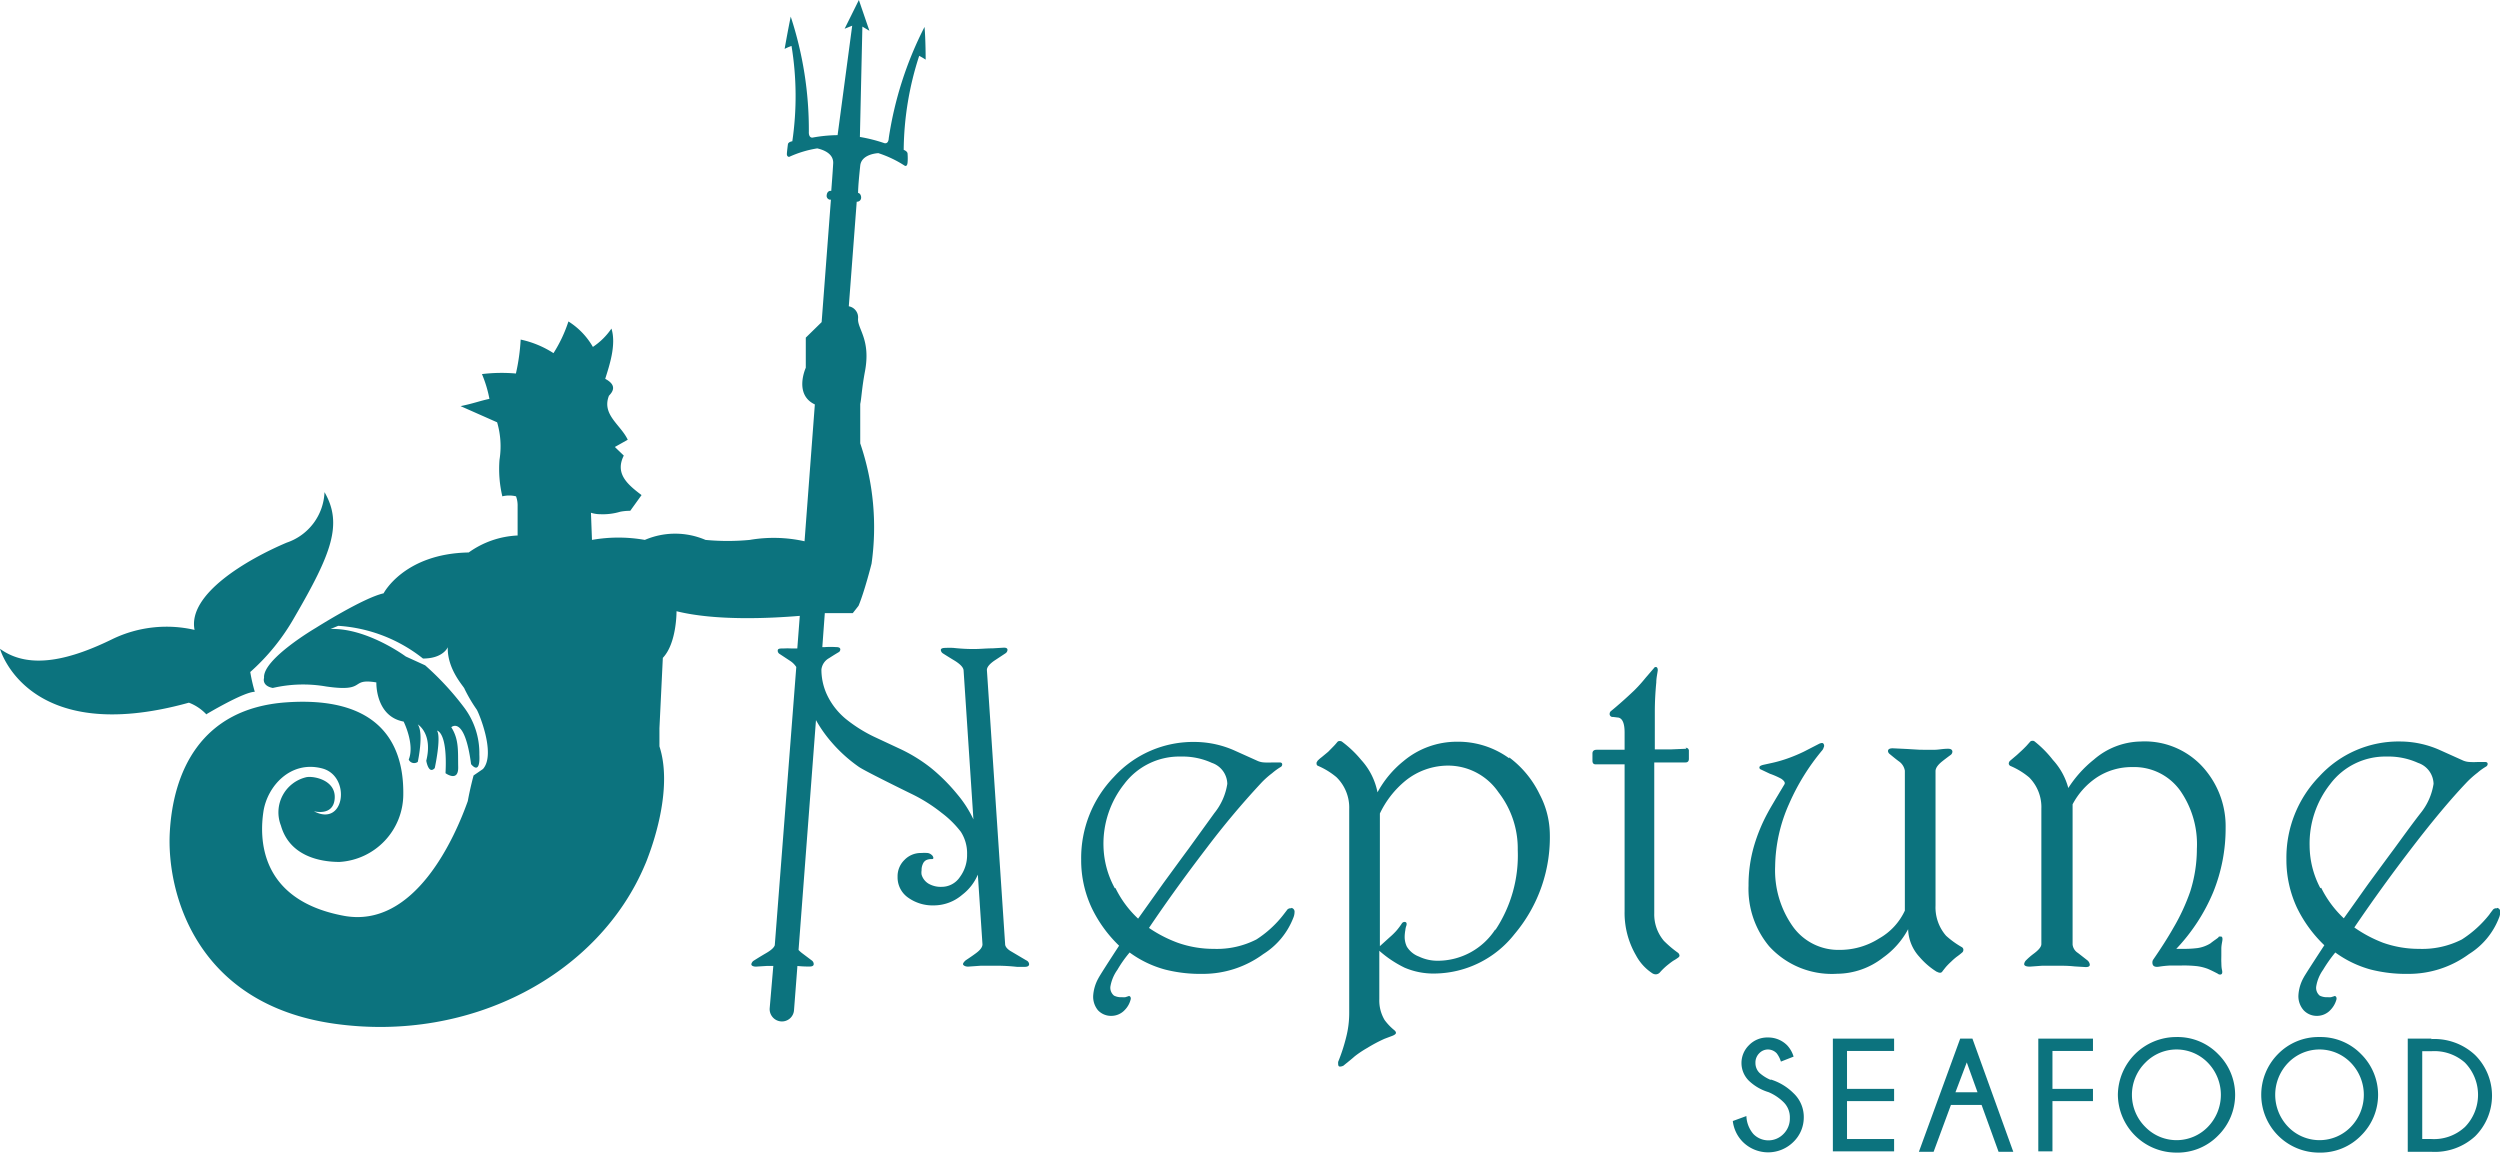 <svg xmlns="http://www.w3.org/2000/svg" viewBox="0 0 220.87 101.83"><defs><style>.cls-1{fill:#0c737e;}</style></defs><g id="Capa_2" data-name="Capa 2"><g id="VDA-LC"><path class="cls-1" d="M90.66,84.84,89.24,84c-.3-.2-.44-.4-.44-.6L87.19,59.19c0-.24.22-.52.67-.83l1-.66a.39.39,0,0,0,.15-.28c0-.14-.11-.2-.32-.2l-1,.06c-.55,0-1.1.06-1.64.06-.29,0-.89,0-1.83-.1a6.75,6.75,0,0,0-.68,0c-.28,0-.42.06-.42.19a.41.41,0,0,0,.16.28s.4.26,1.08.67c.49.31.74.58.77.83L86,72.39a10.09,10.09,0,0,0-1.42-2.21,16.17,16.17,0,0,0-2.34-2.34,14,14,0,0,0-2.6-1.62l-2.46-1.15a12.73,12.73,0,0,1-2.45-1.55,6.2,6.2,0,0,1-1.6-2,5.29,5.29,0,0,1-.56-2.37,1.32,1.32,0,0,1,.67-1c.22-.14.51-.33.89-.55a.31.31,0,0,0,.11-.22q0-.21-.36-.21a7.62,7.62,0,0,0-1,0h-.23l.22-3h2.47l.51-.65C76.38,52.26,77,49.8,77,49.8A23,23,0,0,0,76,39.17L76,35.69h0c.11-.47.13-1.35.42-2.89.53-2.85-.7-3.75-.61-4.68a1,1,0,0,0-.82-1.06l.7-9.24h.06a.36.36,0,0,0,.33-.36h0c0-.21-.11-.4-.27-.41h0c0-.54.1-1.57.19-2.42s1.1-1.07,1.6-1.1a9.82,9.82,0,0,1,2.33,1.11s.21.13.25-.26,0-.82,0-.82,0-.19-.34-.32a27.51,27.51,0,0,1,1.37-8.31s.4.22.57.34c0,0,0-1.79-.1-2.89a31.93,31.93,0,0,0-3.16,9.82h0s0,.53-.38.45a13.78,13.78,0,0,0-2.17-.55l.22-9.75.62.37L75.88,0,74.62,2.54l.67-.27L74,11.94a12.93,12.93,0,0,0-2.23.22c-.35,0-.31-.5-.31-.51A32,32,0,0,0,69.86,1.47c-.23,1.08-.54,2.85-.54,2.85a4.53,4.53,0,0,1,.61-.26A27.52,27.52,0,0,1,70,12.48c-.39.07-.39.27-.39.27s-.07.52-.09.82.2.29.2.29a9.53,9.53,0,0,1,2.48-.75c.49.11,1.46.43,1.41,1.33s-.13,1.88-.17,2.42h-.07c-.17,0-.31.15-.33.37h0a.34.34,0,0,0,.27.41h.1l-.82,10.82-1.4,1.37s0,1.66,0,2.66c0,0-1.08,2.36.8,3.24l-.91,12.09a12.52,12.52,0,0,0-4.84-.12,20.71,20.71,0,0,1-3.91,0,6.79,6.79,0,0,0-5.36,0,13.38,13.38,0,0,0-4.67,0l-.09-2.4a2.71,2.71,0,0,0,.83.13,5.35,5.35,0,0,0,1.76-.22,4.37,4.37,0,0,1,.88-.08l1-1.39c-1.24-.94-2.37-1.89-1.57-3.49l-.79-.76,1.14-.64c-.62-1.33-2.32-2.21-1.66-3.89.31-.32.77-.91-.33-1.49.35-1.13,1-3,.55-4.44a6,6,0,0,1-1.64,1.62,6.42,6.42,0,0,0-2.16-2.25,12.27,12.27,0,0,1-1.32,2.8A8.7,8.7,0,0,0,46,30a17.94,17.94,0,0,1-.42,3,14.28,14.28,0,0,0-3,.05,10.74,10.74,0,0,1,.66,2.19c-.83.17-1.38.4-2.55.64l3.23,1.43a7.54,7.54,0,0,1,.21,3.31,10.52,10.52,0,0,0,.25,3.23,2.54,2.54,0,0,1,1.21,0,2.31,2.31,0,0,1,.14.86v2.6a8,8,0,0,0-4.32,1.5c-5.71.1-7.52,3.61-7.52,3.61-1.8.4-6,3.06-6,3.06s-4.71,2.76-4.56,4.41c0,0-.24.69.77.89a11.89,11.89,0,0,1,4.72-.13c3.67.53,2-.76,4.43-.36,0,0-.1,3,2.41,3.46,0,0,1,2,.45,3.36a.53.53,0,0,0,.8.2s.55-2.51,0-3.31c0,0,1.35.8.75,3.21,0,0,.2,1.25.75.65,0,0,.59-2.71.2-3.31,0,0,.94.09.75,3.76,0,0,1.15.84,1.12-.54s.09-2.42-.61-3.52c0,0,1.17-1.1,1.75,3.26,0,0,.83,1.1.73-.85A6.7,6.7,0,0,0,41,62.5a25,25,0,0,0-3.44-3.72L35.85,58s-3.43-2.54-6.65-2.43l.68-.28a13.41,13.41,0,0,1,7.49,2.89c1.8,0,2.19-1,2.19-1-.06,2,1.48,3.53,1.48,3.68a13.51,13.51,0,0,0,1.07,1.82c.12.13,1.75,3.92.56,5.26l-.83.57s-.3,1.09-.51,2.26c-1.09,3.07-4.65,11.35-11,10.13-7.5-1.42-7.39-6.94-7.06-9.18s2.39-4.57,5.2-3.83c2.57.68,2,5.24-.74,3.78,0,0,1.73.48,1.84-1.13s-1.82-2-2.49-1.88a3.19,3.19,0,0,0-2.26,4.28C25.69,76,29,76.15,30,76.15a6,6,0,0,0,5.63-6c.05-5-2.66-8.63-10.32-8.1S15.28,68.31,15,73.55s2.25,15.18,14.59,16.9C41.64,92.13,52.93,86.07,57,76.36h0s.11-.24.26-.66h0c.64-1.69,2.13-6.3,1-9.76v-1.6l.3-6.22C59.8,56.82,59.77,54,59.77,54c3.46.86,8.25.63,10.89.41l-.22,2.88-.55,0a5.83,5.83,0,0,0-.63,0c-.37,0-.55,0-.55.2a.33.33,0,0,0,.16.28l1,.66a1.83,1.83,0,0,1,.48.5L68.45,83.51c-.07.21-.32.44-.77.7-.67.39-1,.61-1.1.67s-.2.22-.2.32.14.2.41.2l.95-.06.58,0L68,89.08a1.09,1.09,0,0,0,1,1.16h0a1.07,1.07,0,0,0,1.15-1l.3-3.9a8.68,8.68,0,0,0,1.08.05c.24,0,.36-.07.36-.22a.4.4,0,0,0-.15-.3l-.89-.67a2.7,2.7,0,0,1-.3-.27l1.54-20.31a11.58,11.58,0,0,0,1.33,1.9,13,13,0,0,0,2.47,2.24q.57.38,4.58,2.35a14.19,14.19,0,0,1,2.73,1.71,8.76,8.76,0,0,1,1.69,1.67,3.5,3.5,0,0,1,.55,2,3.24,3.24,0,0,1-.64,2,1.93,1.93,0,0,1-1.61.86,2.13,2.13,0,0,1-1-.2,1.37,1.37,0,0,1-.77-.88,1.14,1.14,0,0,1,0-.37,1.26,1.26,0,0,1,.12-.59.65.65,0,0,1,.29-.32,1,1,0,0,1,.44-.09c.13,0,.19,0,.19-.12a.4.4,0,0,0-.15-.25.67.67,0,0,0-.36-.17,4.24,4.24,0,0,0-.57,0,2,2,0,0,0-1.48.62,2,2,0,0,0-.6,1.48,2.18,2.18,0,0,0,.94,1.85,3.71,3.71,0,0,0,2.25.68A3.86,3.86,0,0,0,85,79.06a4.39,4.39,0,0,0,1.39-1.79l.41,6.16q0,.36-.57.78c-.2.15-.5.36-.91.63-.16.14-.24.26-.24.34s.15.22.45.22l1.13-.08c.34,0,.78,0,1.33,0,.31,0,.93,0,1.86.1l.68,0q.39,0,.39-.24a.4.4,0,0,0-.22-.32"/><path class="cls-1" d="M114.07,80.25a.37.37,0,0,0-.38.17l-.3.39A9.5,9.5,0,0,1,111,83a7.68,7.68,0,0,1-3.77.83,9.48,9.48,0,0,1-3.18-.54,11.58,11.58,0,0,1-2.54-1.31c1.59-2.36,3.3-4.72,5.1-7.07a73.48,73.48,0,0,1,4.78-5.7,7.51,7.51,0,0,1,1-.9,5.43,5.43,0,0,1,.74-.54.26.26,0,0,0,.15-.23c0-.12-.08-.18-.23-.18l-.64,0a5.79,5.79,0,0,1-.72,0,1.67,1.67,0,0,1-.55-.12l-2-.9a8.73,8.73,0,0,0-3.52-.79,9.49,9.49,0,0,0-7.2,3.08,10.31,10.31,0,0,0-2.9,7.31,9.89,9.89,0,0,0,.94,4.29,11.57,11.57,0,0,0,2.41,3.32c-1.13,1.73-1.73,2.68-1.82,2.86a3.64,3.64,0,0,0-.47,1.57A1.88,1.88,0,0,0,97,89.25a1.57,1.57,0,0,0,1.19.5,1.62,1.62,0,0,0,1.19-.53,2,2,0,0,0,.5-.88c.06-.16,0-.27-.06-.32a.14.14,0,0,0-.15,0l-.25.08a1.54,1.54,0,0,1-.3,0,1.36,1.36,0,0,1-.7-.14.9.9,0,0,1-.32-.79,3.57,3.57,0,0,1,.62-1.49,10.51,10.51,0,0,1,1.08-1.53,9.48,9.48,0,0,0,3.14,1.51,12.68,12.68,0,0,0,3.3.38,9,9,0,0,0,5.37-1.75,6.58,6.58,0,0,0,2.65-3.2,1.33,1.33,0,0,0,.11-.5.34.34,0,0,0-.28-.38M98.49,78.47a8.1,8.1,0,0,1-1-3.74,8.49,8.49,0,0,1,1.83-5.46,6.09,6.09,0,0,1,5-2.43,6.24,6.24,0,0,1,2.75.56,2,2,0,0,1,1.36,1.85,5.41,5.41,0,0,1-1.14,2.58L105,75c-.61.82-1.34,1.83-2.2,3l-2.25,3.16a9.2,9.2,0,0,1-2-2.7"/><path class="cls-1" d="M133.34,67a7.66,7.66,0,0,0-4.64-1.47A7.33,7.33,0,0,0,124,67.24,9.09,9.09,0,0,0,121.7,70a5.92,5.92,0,0,0-1.44-2.86,9.69,9.69,0,0,0-1.69-1.61.3.3,0,0,0-.2-.06.24.24,0,0,0-.23.1c-.1.12-.2.24-.32.36l-.48.49-.58.48a2.59,2.59,0,0,0-.36.32s-.05.09-.08.14a.3.3,0,0,0,0,.14.18.18,0,0,0,.12.16,6.54,6.54,0,0,1,1.63,1,3.75,3.75,0,0,1,1.13,2.82v18a8.56,8.56,0,0,1-.28,2.2,15.72,15.72,0,0,1-.7,2.14c0,.27,0,.41.17.41a.75.75,0,0,0,.3-.08c.35-.29.7-.56,1-.83a9.31,9.31,0,0,1,1.11-.74,13.08,13.08,0,0,1,1.53-.81l.69-.26c.2-.08.31-.17.31-.26s-.07-.18-.2-.28a4.83,4.83,0,0,1-.8-.85,3.36,3.36,0,0,1-.47-1.85V84a9.87,9.87,0,0,0,2.23,1.49,6.46,6.46,0,0,0,2.65.52,9.09,9.09,0,0,0,7.06-3.48,13.25,13.25,0,0,0,3.12-9,7.7,7.7,0,0,0-.89-3.34,8.85,8.85,0,0,0-2.7-3.28m-1.21,15.18A6.07,6.07,0,0,1,127,84.88a3.78,3.78,0,0,1-1.64-.37,2.12,2.12,0,0,1-1.07-.88,2,2,0,0,1-.19-.89,3.45,3.45,0,0,1,.06-.57,1.49,1.49,0,0,1,.09-.39c.06-.22,0-.33-.17-.33a.29.29,0,0,0-.22.12,5.54,5.54,0,0,1-.52.69,6.41,6.41,0,0,1-.58.56l-.85.77V71.87A8.4,8.4,0,0,1,124.14,69,6,6,0,0,1,128,67.64,5.4,5.4,0,0,1,132.39,70a8.09,8.09,0,0,1,1.7,5.09,11.92,11.92,0,0,1-2,7.11"/><path class="cls-1" d="M149,66.15l-1.42.06q-.68,0-1.38,0V62.89c0-.9.05-1.77.13-2.61,0-.35.08-.7.13-1.05,0-.2-.06-.3-.17-.3a.19.19,0,0,0-.17.1l-.74.86a13.22,13.22,0,0,1-1,1.11c-.4.38-.76.71-1.09,1s-.64.56-.95.81a.32.32,0,0,0-.13.24.26.26,0,0,0,.3.29l.49.06c.35.09.53.53.53,1.31v1.53c-.47,0-1,0-1.53,0l-.93,0c-.25,0-.38.11-.38.33v.64c0,.21.09.32.29.32l1.26,0c.4,0,.84,0,1.29,0V80.49a7.45,7.45,0,0,0,1,3.9A4.33,4.33,0,0,0,146,86a.56.56,0,0,0,.3.08.49.49,0,0,0,.34-.16,5.59,5.59,0,0,1,.76-.72c.1-.08.24-.19.43-.32a4.2,4.2,0,0,0,.38-.24c.11-.07.17-.14.17-.21a.36.36,0,0,0-.17-.28A9.56,9.56,0,0,1,147,83.12a3.62,3.62,0,0,1-.85-2.43V67.36c.55,0,1.14,0,1.76,0l1,0c.2,0,.3-.11.3-.32v-.68a.26.26,0,0,0-.3-.29"/><path class="cls-1" d="M171.11,85.84a.56.56,0,0,0,.29.1.24.24,0,0,0,.22-.14l.27-.34a5.68,5.68,0,0,1,.49-.5,5.36,5.36,0,0,1,.49-.43,5.54,5.54,0,0,0,.53-.42.38.38,0,0,0,.06-.18.27.27,0,0,0-.15-.26,7.8,7.8,0,0,1-1.38-1A3.82,3.82,0,0,1,171,80V68.13c0-.26.19-.54.57-.85.2-.16.46-.36.79-.6a.38.38,0,0,0,.13-.26q0-.27-.39-.27c-.42,0-.79.08-1.11.09s-.77,0-1.35,0l-1.18-.07-1.23-.06c-.29,0-.43.08-.43.25a.36.36,0,0,0,.13.24c.27.22.54.45.83.66a1.26,1.26,0,0,1,.53.83V80.45A5.46,5.46,0,0,1,166,82.92a6.44,6.44,0,0,1-3.45,1,4.94,4.94,0,0,1-4.16-2.07,8.59,8.59,0,0,1-1.56-5.3A13.94,13.94,0,0,1,158.07,71a19.58,19.58,0,0,1,2.9-4.69.66.66,0,0,0,.15-.28.29.29,0,0,0,0-.29.17.17,0,0,0-.15-.1.85.85,0,0,0-.23.06l-1.34.69a13.72,13.72,0,0,1-1.45.61,11.42,11.42,0,0,1-1.43.41l-.73.16c-.24.06-.35.13-.35.23s.05.16.17.2l.76.36a6.79,6.79,0,0,1,1,.44c.26.18.36.34.29.48-.79,1.32-1.29,2.16-1.48,2.52a15,15,0,0,0-1.21,2.92,12.36,12.36,0,0,0-.49,3.54,7.91,7.91,0,0,0,1.82,5.34,7.48,7.48,0,0,0,6,2.43,6.67,6.67,0,0,0,4.07-1.43,7.28,7.28,0,0,0,2.21-2.51,3.76,3.76,0,0,0,1,2.45,6.57,6.57,0,0,0,1.55,1.33"/><path class="cls-1" d="M192.61,69.84A8.28,8.28,0,0,1,194.09,75a12.47,12.47,0,0,1-.59,3.77A17.93,17.93,0,0,1,192,82c-.42.74-1,1.67-1.78,2.8a.43.43,0,0,0-.06.24c0,.31.2.43.61.36a9.22,9.22,0,0,1,1-.1c.24,0,.56,0,1,0a10.9,10.9,0,0,1,1.35.06,4.27,4.27,0,0,1,.92.23c.17.07.47.21.89.43a.31.31,0,0,0,.21.08c.17,0,.23-.13.17-.4s-.05-.47-.06-.69,0-.43,0-.63,0-.28,0-.56.06-.52.09-.72,0-.36-.13-.36l-.09,0c-.05,0-.1,0-.12.06s-.36.26-.72.55a3,3,0,0,1-1.13.41,9.49,9.49,0,0,1-1.23.07h-.65a16.53,16.53,0,0,0,3.26-5,15,15,0,0,0,1.1-5.71A7.77,7.77,0,0,0,195,68.23a6.93,6.93,0,0,0-5.87-2.72A6.47,6.47,0,0,0,185,67.1a10.31,10.31,0,0,0-2.27,2.52,5.9,5.9,0,0,0-1.36-2.48,9.57,9.57,0,0,0-1.61-1.63.25.25,0,0,0-.19-.06.26.26,0,0,0-.23.1l-.32.36c-.12.12-.27.28-.47.46s-.36.34-.49.44l-.46.39a.35.35,0,0,0-.13.26.25.25,0,0,0,.17.22,6.54,6.54,0,0,1,1.63,1,3.71,3.71,0,0,1,1.08,2.77V83.41c0,.24-.24.53-.72.88a5.73,5.73,0,0,0-.61.53.58.58,0,0,0-.19.35c0,.15.17.23.51.23l1.09-.08c.32,0,.75,0,1.29,0s1,0,1.55.06l1,.06q.36,0,.36-.21a.58.58,0,0,0-.23-.4l-.82-.64a1,1,0,0,1-.47-.74V71.06a6.5,6.5,0,0,1,2.1-2.35,5.62,5.62,0,0,1,3.2-.94,5,5,0,0,1,4.2,2.07"/><path class="cls-1" d="M220.59,80.25a.37.37,0,0,0-.38.17c-.11.14-.21.27-.29.39A9.84,9.84,0,0,1,217.5,83a7.72,7.72,0,0,1-3.78.83,9.48,9.48,0,0,1-3.18-.54A11.58,11.58,0,0,1,208,81.94q2.4-3.54,5.11-7.07t4.77-5.7a8.26,8.26,0,0,1,1-.9,4.91,4.91,0,0,1,.75-.54.28.28,0,0,0,.15-.23q0-.18-.24-.18l-.63,0a5.85,5.85,0,0,1-.73,0,1.67,1.67,0,0,1-.55-.12l-2-.9a8.66,8.66,0,0,0-3.52-.79,9.49,9.49,0,0,0-7.2,3.08A10.3,10.3,0,0,0,202,75.9a10,10,0,0,0,.93,4.29,11.61,11.61,0,0,0,2.42,3.32c-1.13,1.73-1.74,2.68-1.83,2.86a3.61,3.61,0,0,0-.46,1.57,1.87,1.87,0,0,0,.46,1.31,1.58,1.58,0,0,0,1.19.5,1.62,1.62,0,0,0,1.19-.53,2.14,2.14,0,0,0,.51-.88c.05-.16,0-.27-.07-.32a.12.12,0,0,0-.14,0l-.26.08a1.55,1.55,0,0,1-.29,0,1.4,1.4,0,0,1-.71-.14.9.9,0,0,1-.31-.79,3.51,3.51,0,0,1,.61-1.49,12.3,12.3,0,0,1,1.08-1.53,9.57,9.57,0,0,0,3.14,1.51,12.71,12.71,0,0,0,3.31.38,9,9,0,0,0,5.36-1.75,6.53,6.53,0,0,0,2.65-3.2,1.33,1.33,0,0,0,.11-.5.33.33,0,0,0-.28-.38M205,78.47a8.08,8.08,0,0,1-.95-3.74,8.48,8.48,0,0,1,1.82-5.46,6.09,6.09,0,0,1,5-2.43,6.32,6.32,0,0,1,2.76.56A2,2,0,0,1,215,69.25a5.41,5.41,0,0,1-1.14,2.58c-.78,1-1.56,2.09-2.33,3.14-.61.82-1.35,1.83-2.21,3-.54.75-1.28,1.81-2.25,3.16a9.38,9.38,0,0,1-2-2.7"/><path class="cls-1" d="M156.44,95.41a3.6,3.6,0,0,1-1-.63,1.22,1.22,0,0,1-.35-.87,1.15,1.15,0,0,1,.34-.86,1.06,1.06,0,0,1,.76-.33,1.07,1.07,0,0,1,.78.34,2.35,2.35,0,0,1,.37.73l1.12-.44a2.5,2.5,0,0,0-.57-1,2.35,2.35,0,0,0-1.7-.69,2.24,2.24,0,0,0-1.67.68,2.2,2.2,0,0,0,0,3.15,4.3,4.3,0,0,0,1.73,1,4.24,4.24,0,0,1,1.32.88,1.87,1.87,0,0,1,.56,1.4,1.92,1.92,0,0,1-.57,1.42,1.85,1.85,0,0,1-2.65,0,2.57,2.57,0,0,1-.62-1.59l-1.2.44a3.13,3.13,0,0,0,.88,1.84,3.17,3.17,0,0,0,4.48,0,3,3,0,0,0,.91-2.16,2.88,2.88,0,0,0-.92-2.15,4.88,4.88,0,0,0-2-1.2"/><polygon class="cls-1" points="161.93 101.72 167.34 101.72 167.34 100.63 163.18 100.63 163.18 97.28 167.34 97.28 167.34 96.2 163.18 96.2 163.18 92.85 167.34 92.85 167.34 91.76 161.93 91.76 161.93 101.72"/><path class="cls-1" d="M173.18,91.76l-3.65,10h1.3l1.53-4.14h2.71l1.5,4.14h1.3l-3.61-10Zm-.42,4.74,1-2.64.95,2.64Z"/><polygon class="cls-1" points="180.08 101.72 181.33 101.72 181.33 97.28 184.91 97.28 184.91 96.2 181.33 96.2 181.33 92.85 184.91 92.85 184.91 91.76 180.08 91.76 180.08 101.72"/><path class="cls-1" d="M192.29,91.62a5.16,5.16,0,0,0-5.18,5.1,5.16,5.16,0,0,0,5.18,5.11,5,5,0,0,0,3.68-1.51,5.06,5.06,0,0,0,0-7.19,5,5,0,0,0-3.68-1.51m2.76,7.95a3.85,3.85,0,0,1-5.51,0,4,4,0,0,1,0-5.69,3.85,3.85,0,0,1,5.51,0,4.07,4.07,0,0,1,0,5.69"/><path class="cls-1" d="M204.92,91.62a5,5,0,0,0-3.67,1.51,5.11,5.11,0,0,0,3.67,8.7,5,5,0,0,0,3.68-1.51,5.06,5.06,0,0,0,0-7.19,5,5,0,0,0-3.68-1.51m2.76,7.95a3.85,3.85,0,0,1-5.51,0,4.07,4.07,0,0,1,0-5.69,3.85,3.85,0,0,1,5.51,0,4.07,4.07,0,0,1,0,5.69"/><path class="cls-1" d="M214.82,91.76h-2.1v10h2.1a5.27,5.27,0,0,0,3.85-1.37,5.06,5.06,0,0,0,0-7.18,5.27,5.27,0,0,0-3.88-1.41m2.91,7.83a4,4,0,0,1-2.91,1H214V92.87h.85a4.07,4.07,0,0,1,2.91,1,4.07,4.07,0,0,1,0,5.71"/><path class="cls-1" d="M18.2,63.12s3.33-2,4.31-2a14.94,14.94,0,0,1-.4-1.75A18.92,18.92,0,0,0,26,54.56c3.27-5.62,4.31-8.25,2.67-11.08a4.91,4.91,0,0,1-3.34,4.46c-3.49,1.48-8.77,4.55-8.14,7.71a11,11,0,0,0-7.19.78c-3.64,1.79-7.34,2.83-10,.89,0,0,2.4,8.73,16.69,4.76a4.14,4.14,0,0,1,1.51,1"/></g></g></svg>